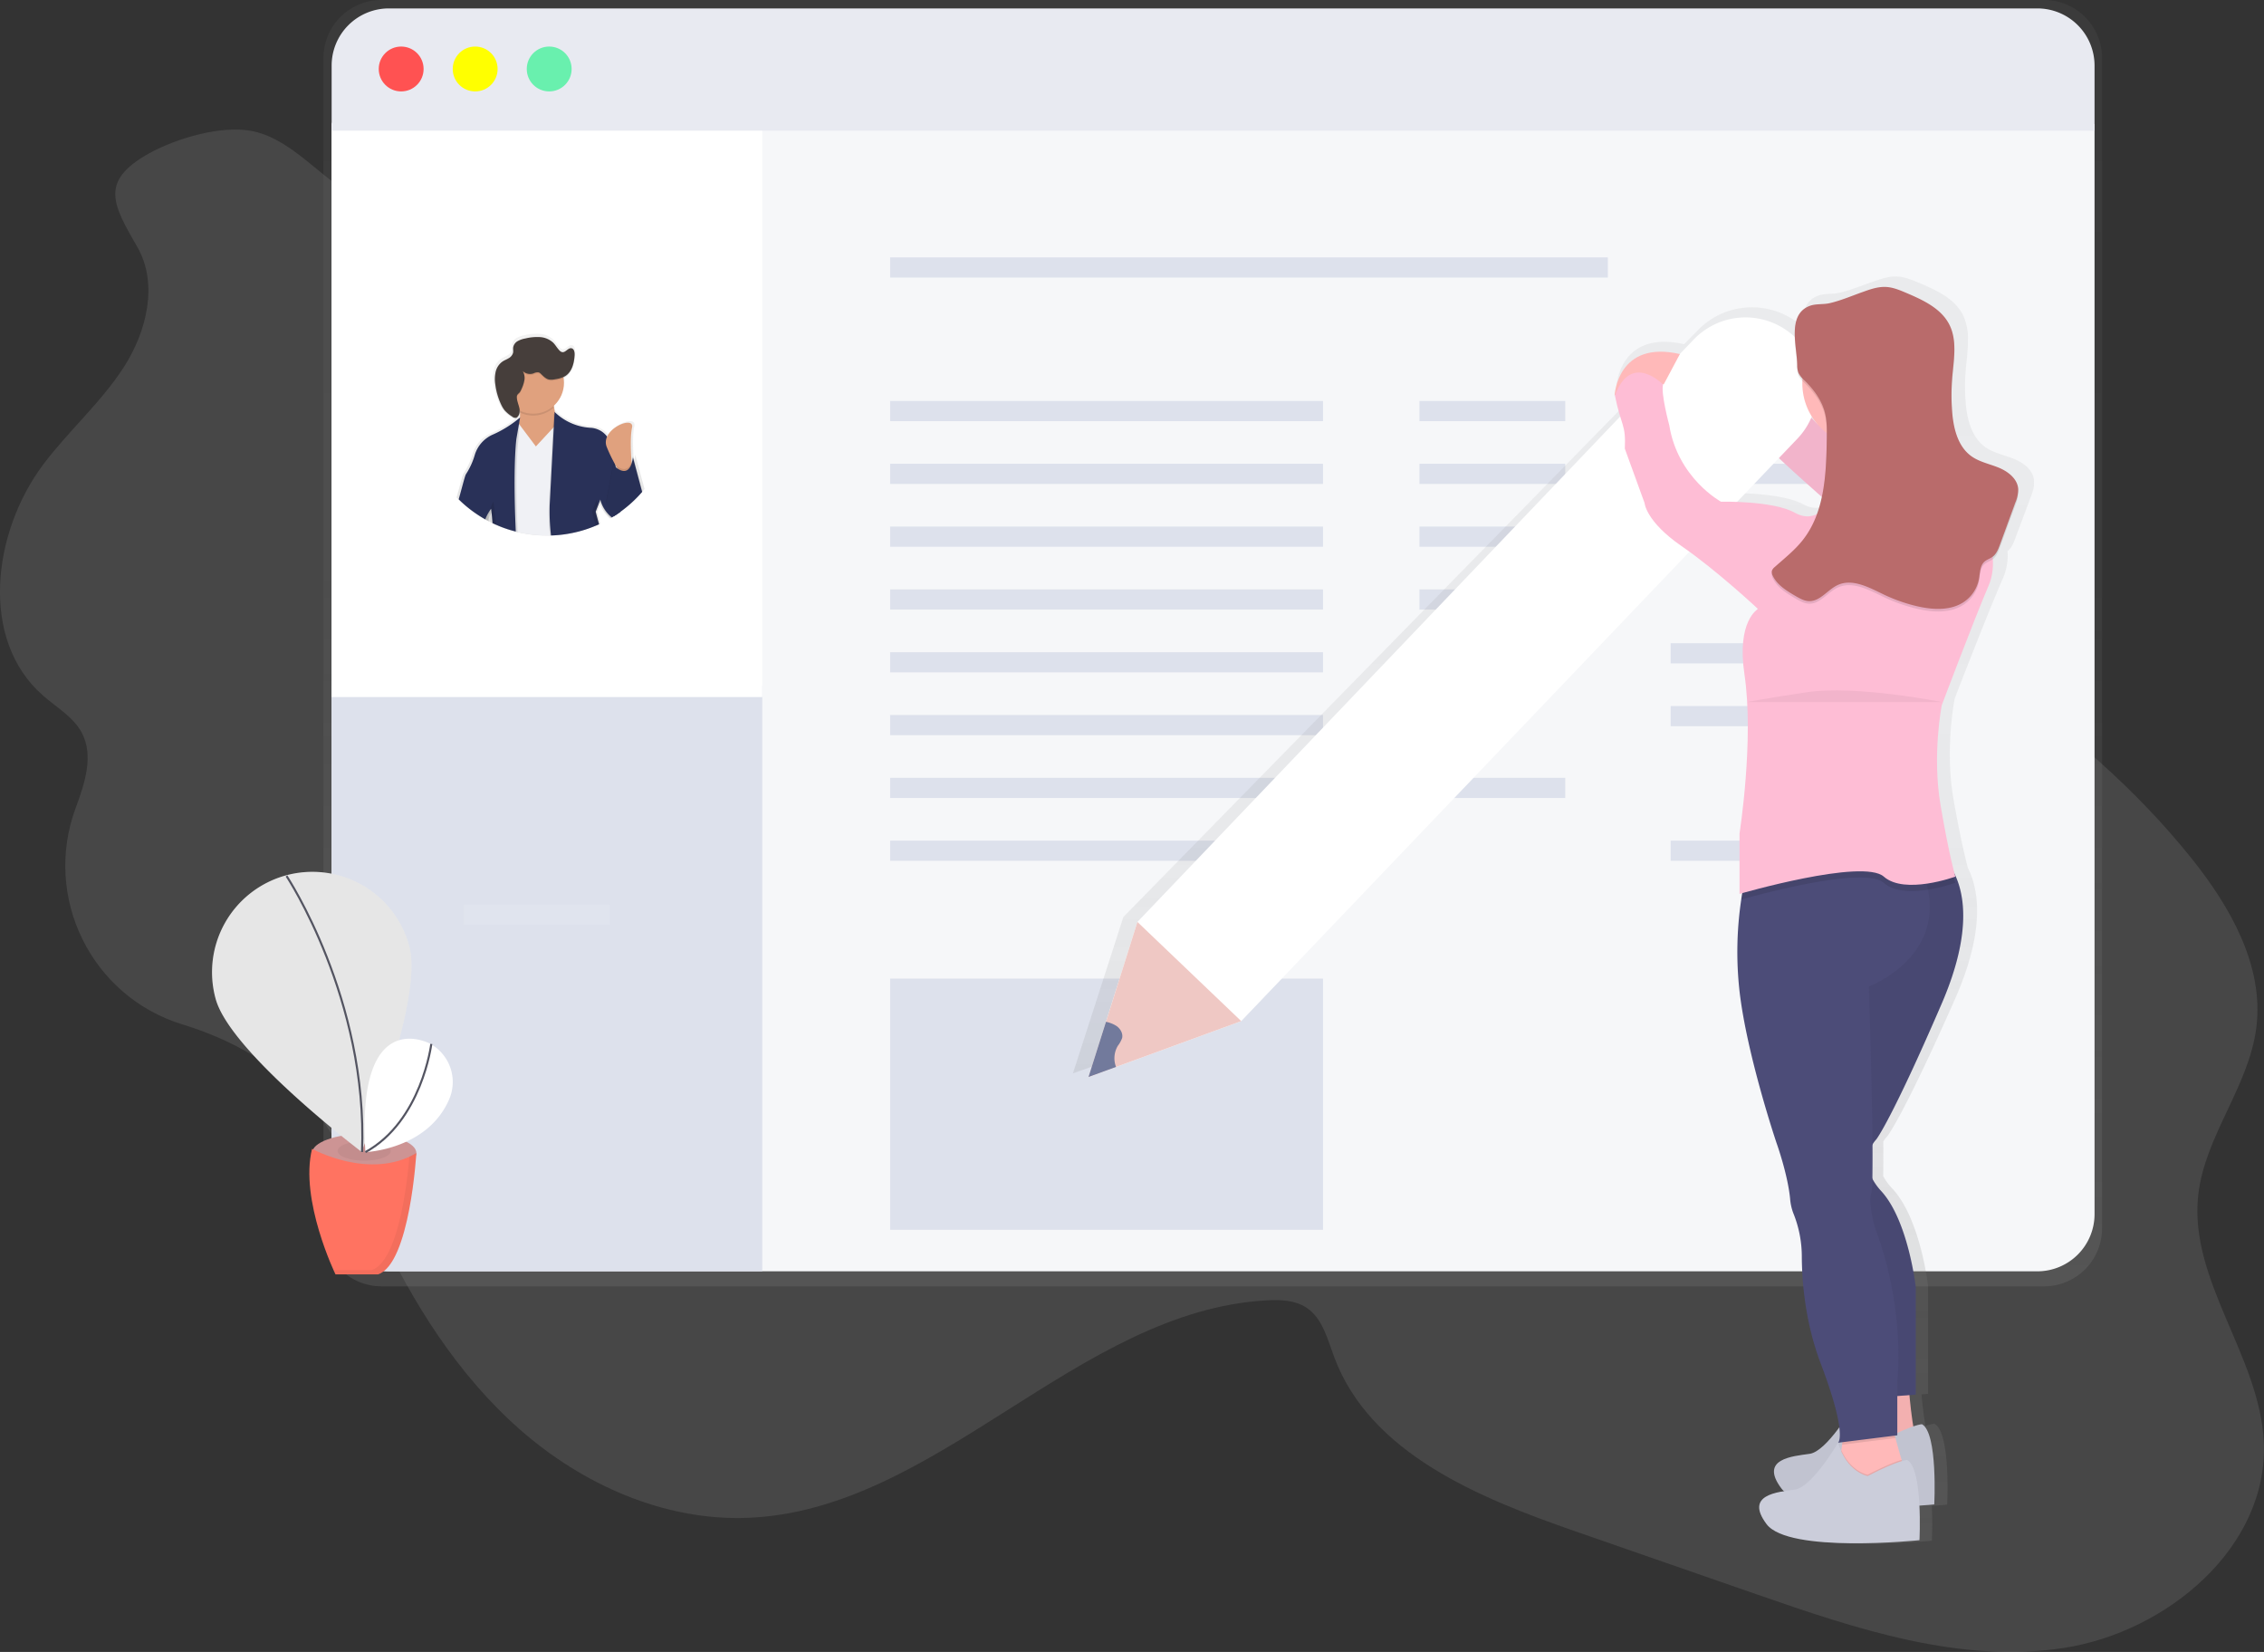 <svg data-name="Layer 1" xmlns="http://www.w3.org/2000/svg" xmlns:xlink="http://www.w3.org/1999/xlink" width="1094" height="798.15"><rect width="100%" height="100%" fill="#333333" stroke="none"/><defs><linearGradient id="a" x1="639.03" y1="672.43" x2="639.03" y2="50.93" gradientUnits="userSpaceOnUse"><stop offset="0" stop-color="gray" stop-opacity=".25"/><stop offset=".54" stop-color="gray" stop-opacity=".12"/><stop offset="1" stop-color="gray" stop-opacity=".1"/></linearGradient><linearGradient id="b" x1="319.12" y1="309.68" x2="319.12" y2="212.15" xlink:href="#a"/><linearGradient id="c" x1="332.56" y1="304.74" x2="332.56" y2="246.12" gradientTransform="matrix(-1 0 0 1 652 0)" xlink:href="#a"/><linearGradient id="d" x1="803.65" y1="796.85" x2="803.65" y2="184.5" xlink:href="#a"/></defs><path d="M66.37 119.37c10.2 17.75 4.55 40.79-6.53 58S33 208.24 20.72 224.66c-24.41 32.76-30.72 84.49.06 111.41 6.63 5.8 14.83 10.39 18.87 18.21 5.58 10.79 1.45 23.79-2.76 35.22l-.35.94C20.63 433.57 44.07 481.37 88 494.9c24.31 7.49 46.25 19.63 62.49 39.26 14.19 17.16 22.39 38.33 31.75 58.53 16.92 36.49 38.76 71.38 68.94 97.95s69.56 44.18 109.76 42.73c91.82-3.31 159.43-100 251.16-105.09 6.61-.37 13.65-.12 19.18 3.52 7.8 5.14 10.19 15.23 13.47 24 17.37 46.43 69.67 67.83 116.5 84.09l88 30.58c47.8 16.6 98 33.45 148 25.76s98.82-48.75 96.65-99.31c-1.78-41.53-36.2-78.08-31.69-119.41 3.12-28.56 24.51-52.55 28.09-81.06 3.73-29.67-12.49-58.16-31.16-81.52-53.72-67.24-130.28-111.56-205-154.31-52.63-30.12-105.53-60.36-162.19-82-139.68-53.21-293.2-50.92-442-65.44-25.59-2.5-52.34-5.44-75.79-16.75-18-8.68-32.07-28.75-51.82-33-15.05-3.24-37.31 3.45-50.45 10.76-23.95 13.42-17.35 24.59-5.52 45.18z" fill="#fff" opacity=".1"/><path d="M1040.87 50.93H237.18a28 28 0 00-27.88 28.15v565.2a28 28 0 0027.88 28.15h803.69a28 28 0 0027.88-28.15V79.08a28 28 0 00-27.88-28.15z" transform="translate(-53 -50.93)" fill="url(#a)"/><path d="M1012.12 59.88v526.73a27.64 27.64 0 01-27.64 27.64H187.89a27.64 27.64 0 01-27.64-27.64V59.88z" fill="#f6f7f9"/><path d="M368.34 331.37v282.87H187.89c-15.26 0-27.64-12.62-27.64-28.18V331.37zm61.78-207h346.82v9.75H430.12zm0 69.36h209.17v9.75H430.12zm255.78 0h70.45v9.75H685.9z" fill="#dde1ec"/><path fill="#fff" d="M224.19 437.04h70.45v9.75h-70.45z" opacity=".1"/><path fill="#dde1ec" d="M685.9 284.77h70.45v9.75H685.9zm0 91.04h70.45v9.75H685.9zm0-151.73h70.45v9.75H685.9zm121.38 0h70.45v9.75h-70.45zM685.9 254.42h70.45v9.75H685.9zm121.38 0h70.45v9.75h-70.45zm0 56.36h70.45v9.75h-70.45zm0 30.35h70.45v9.75h-70.45zm0 65.03h70.45v9.75h-70.45zM430.12 224.08h209.17v9.75H430.12zm0 30.34h209.17v9.75H430.12zm0 30.35h209.17v9.75H430.12zm0 30.35h209.17v9.75H430.12zm0 30.34h209.17v9.75H430.12zm0 30.35h209.17v9.75H430.12zm0 30.35h209.17v9.75H430.12z"/><path fill="#fff" d="M160.25 59.34h208.09v277.45H160.25z"/><path d="M1012.12 31.7a27.64 27.64 0 00-27.64-27.63H187.89a27.64 27.64 0 00-27.64 27.64v31.43h851.87z" fill="#e8eaf1"/><circle cx="193.85" cy="33.33" r="10.84" fill="#ff5252"/><circle cx="229.61" cy="33.33" r="10.84" fill="#ff0"/><circle cx="265.38" cy="33.33" r="10.84" fill="#69f0ae"/><path d="M325 198.07a60.41 60.41 0 01-13.52 38.17c-.33.41-.66.81-1 1.21a1.64 1.64 0 00-.18.22 61 61 0 01-10.47 9.59l-.5.37c-.69.49-1.39 1-2.1 1.42l-.49.31-1.05.65a5.33 5.33 0 01-.48.27 3.21 3.21 0 01-.41.25c-1.54.9-3.13 1.73-4.76 2.49-.18.1-.38.18-.57.27s-.41.2-.63.28-.65.29-1 .42a59.06 59.06 0 01-10.83 3.4 60.5 60.5 0 01-10.75 1.31h-1.98a60.59 60.59 0 01-14.17-1.63l-.87-.21q-3.06-.8-6-1.86c-1.19-.44-2.37-.92-3.52-1.43-.29-.13-.57-.25-.86-.39l-.87-.39-.76-.39-.8-.41-.89-.47-1-.57-.16-.09a60.93 60.93 0 01-11.78-8.71c-.3-.29-.61-.57-.9-.88s-.63-.62-.93-.94A60.69 60.69 0 11325 198.07z" fill="#fff"/><path d="M360 270.62a17.33 17.33 0 01-.59 2.67 2.47 2.47 0 01-.13.4c0-.38-.07-.78-.09-1.21-.3-4.45-.56-11.48.34-15.64.85-3.91-5.34-2.72-9.47.78a10.89 10.89 0 00-2.88 3.61c-.09-.12-.18-.23-.28-.35a10.9 10.9 0 00-8.2-4.05 27.91 27.91 0 01-17.43-7.64c-.2-.81-.35-1.61-.47-2.42 0-.25-.08-.51-.11-.76a15.07 15.07 0 004.63-7.81v-.12a15.1 15.1 0 00.38-3.32c0-.46 0-.9-.05-1.34 0-.16 0-.33-.05-.49s0-.38-.08-.56a6.61 6.61 0 00.73-.38 8.38 8.38 0 003.24-3.67v-.08a13.83 13.83 0 00.64-1.66 20.07 20.07 0 00.83-5v-.65c0-1.31-.26-2.95-1.54-3.22-1.69-.36-2.92 2.19-4.63 1.92a2.6 2.6 0 01-1.34-.81c-1.16-1.15-1.94-2.63-3.1-3.79a10.6 10.6 0 00-6.62-2.81 25 25 0 00-7.28.67 12.26 12.26 0 00-3.76 1.28 4.48 4.48 0 00-2.25 3.09 4.41 4.41 0 000 .85v1.29a4.8 4.8 0 01-.07.55 4.57 4.57 0 01-2.31 2.76c-1.06.63-2.24 1.07-3.25 1.79a8.51 8.51 0 00-3.13 5 13.22 13.22 0 00-.35 3.39 22.43 22.43 0 00.17 3.08 33.06 33.06 0 002.86 9.92 15.84 15.84 0 001.42 2.5c.14.2.28.38.43.55a15.09 15.09 0 003.23 2.73l.69.47a2 2 0 001.71.44 1.82 1.82 0 00.52-.3 4 4 0 001.25-3.15v-.16a1 1 0 010 .17 1.64 1.64 0 010 .23h.1a14.8 14.8 0 010 1.53 5.59 5.59 0 010 .62v.35l-.16.14c-.33.28-.93.77-1.76 1.42a52.89 52.89 0 01-11.24 6.69 16 16 0 00-9.21 10.23 35.89 35.89 0 01-4.37 9.47c-.48.7-1.8 6-3.34 11.44.3.33.62.64.93.94s.6.59.9.88a60.93 60.93 0 0011.78 8.71l.16.09 1 .57.89.47c0-.75-.1-1.44-.15-2.09 0-.39-.06-.76-.1-1.12.23-.38.43-.72.62-1 0 .29.07.61.1 1 .11 1 .22 2.23.34 3.64q0 .67.1 1.4c0-.49-.05-1-.09-1.4l.76.39.87.39c.28.14.56.26.86.39 1.15.51 2.33 1 3.52 1.43q2.91 1.07 6 1.86l.87.21a60.59 60.59 0 0014.19 1.67h1.98a60.5 60.5 0 0010.84-1.35 59.06 59.06 0 0010.83-3.4q.49-.2 1-.42c.22-.09.42-.18.63-.28s.39-.17.57-.27c-1-3.51-1.54-5.76-1.54-5.76l1.32-3.39.16-.41.4-1.05c0 .13.06.26.11.39a15.93 15.93 0 004.7 7.49 5.33 5.33 0 00.48-.27l1.05-.65.49-.31c.72-.47 1.41-.93 2.1-1.42l.5-.37a61 61 0 0010.47-9.59l.18-.22c.34-.4.67-.8 1-1.21zm-8.72 4.56a1.1 1.1 0 01.09.15l-.08-.07z" transform="translate(-53 -50.93)" fill="url(#b)"/><path d="M351.44 273.31v.08l.07.07c-.02-.06-.05-.1-.07-.15zm-61.16 30c-.1-1.4-.2-2.66-.29-3.74-.07-.76-.14-1.44-.2-2a.18.18 0 010-.08v-.4a23 23 0 00-2.36 4.7l.16.09 1 .57.89.47.8.41q0 .67.1 1.4c-.05-.48-.07-.94-.1-1.39zm13.31-57.17l.05.09a.23.23 0 010 .07.39.39 0 00-.05-.13z" transform="translate(-53 -50.93)" fill="url(#c)"/><path d="M268 185s-3.61 16.22 6.31 24.79-23.43 15.28-29.31 8.11 4.08-10.83 4.08-10.83 5-4.06 0-16.22z" fill="#e0a17e"/><path d="M277 257.41a60.5 60.5 0 01-10.75 1.31h-1.98a60.59 60.59 0 01-14.16-1.65l-.87-.21q-3.06-.8-6-1.86l-1-15 4.34-20.77 2.55-12.24.72-3.42.73 1 .16.22.2.26 8 10.65 8.19-8.82.42-.46 2.25-2.43.85-.91.4 3.09 1.44 11.11 2.67 20.49z" fill="#f0f1f5"/><path d="M299.32 247.63c-.69.49-1.39 1-2.1 1.42l-.49.31-1.05.65a5.33 5.33 0 01-.48.27 3.21 3.21 0 01-.41.25 16.08 16.08 0 01-4.79-7.06 11 11 0 01-.3-1.06 1 1 0 010-.17l-.57 1.5-1.75 4.33s.52 2.12 1.45 5.48q-.49.23-1 .42a59.06 59.06 0 01-10.83 3.4 60.5 60.5 0 01-10.75 1.31h-.55a99.44 99.44 0 01-.53-14l1.32-25.17.67-12.7.37-7s.13.14.38.37.42.4.72.67a27 27 0 0016 6.61 10.62 10.62 0 018.32 4.42 19.59 19.59 0 013.39 8.65l.3 2.75.08.78.11 1z" opacity=".1"/><path d="M299.82 247.27l-.5.37c-.69.49-1.39 1-2.1 1.42l-.49.31-1.05.65a16.58 16.58 0 01-5.18-7.22 2.77 2.77 0 01-.12-.36c-.11-.35-.21-.72-.29-1.08l-.41 1.07-.56 1.45-1.28 3.34s.59 2.4 1.63 6.1c-.21.1-.41.2-.63.28s-.65.29-1 .42a59.06 59.06 0 01-10.83 3.4 60.5 60.5 0 01-10.75 1.31 99.49 99.49 0 01-.63-14.92l1.28-24.39.68-13 .33-6.13.06-1.27a2 2 0 00.17.17 27.09 27.09 0 0017 7.49 10.62 10.62 0 018.24 4.31 19.54 19.54 0 013.48 8.76l.53 4.93v.07l.11 1z" fill="#293158"/><path d="M251.2 202.07v.61l-.16 2.32-.56 7.94s-.33 2.29-.57 7.45c-.35 6.8-.56 18.58.25 36.7l-.87-.21q-3.06-.8-6-1.86c-1.19-.44-2.37-.92-3.52-1.43-.29-.13-.57-.25-.86-.39-.29-4-.64-6.45-.64-6.45s-.27.34-.68 1c-.17.27-.38.6-.6 1l-.05.09q-.29.5-.62 1.14c-.25.5-.5 1-.74 1.63l-1-.57-.16-.09a60.93 60.93 0 01-11.78-8.71c1.61-5.67 3-11.37 3.5-12.1a34.76 34.76 0 004.25-9.27 15.71 15.71 0 019-10 36.5 36.5 0 0011.79-8.8h.02z" opacity=".1"/><path d="M251.21 201.79a54.08 54.08 0 01-12.81 8.07 15.71 15.71 0 00-9 10 34.76 34.76 0 01-4.25 9.27c-.49.73-1.89 6.44-3.5 12.12.29.3.6.59.9.88a60.93 60.93 0 0011.78 8.71l.16.09a22.88 22.88 0 012.2-4.24l.05-.08c.35-.52.57-.8.57-.8s.09.66.22 1.85.3 3 .46 5.1l.87.39c.28.14.56.26.86.39 1.15.51 2.33 1 3.52 1.43q2.91 1.07 6 1.86c-.82-17.94-.64-29.76-.31-36.73.26-5.62.61-8.11.61-8.11l1.27-7.3.36-2.06.17-1z" fill="#293158"/><path d="M257.64 200.78a14.81 14.81 0 01-6.49-1.49 29.17 29.17 0 00-2.07-7.53l18.92-5.85a36.22 36.22 0 00-.39 11 14.82 14.82 0 01-9.97 3.87z" opacity=".1"/><circle cx="257.64" cy="185.01" r="14.87" fill="#e0a17e"/><path d="M287.86 254.01c-1.17-4.11-1.82-6.81-1.82-6.81l2.25-5.86a12.65 12.65 0 00.77 2.4l.05.13-1.28 3.34s.59 2.4 1.63 6.1c-.21.1-.41.2-.63.28s-.65.29-.97.42z" opacity=".1"/><path d="M305.41 226.01s-1.35-13.07 0-19.38-15.77.9-12.17 9.46a73.58 73.58 0 007.21 13.52z" fill="#e0a17e"/><path d="M310.29 237.67a61.05 61.05 0 01-10.47 9.59l-.5.37c-.69.49-1.39 1-2.1 1.42a42.26 42.26 0 01-4.3-6.13l-.13-.23 3.61-18.93.38.39c.16.15.37.35.62.55h.05c1.87 1.6 5.82 4 7.72-1.58a16.85 16.85 0 00.69-3l.37 1.38.22.81 4 15.09z" opacity=".1"/><path d="M310.29 237.67a61 61 0 01-10.47 9.59l-.5.37c-.69.49-1.39 1-2.1 1.42l-.49.31a43.62 43.62 0 01-3.94-5.78l.13-.67 3.48-18.26s.18.21.49.5l.62.55c.26.22.56.46.89.68 2.07 1.42 5.22 2.49 6.82-2.5a16.89 16.89 0 00.64-2.84l.46 1.7z" fill="#293158"/><path d="M310.29 237.67a61 61 0 01-10.47 9.59l-.5.37c-.69.49-1.39 1-2.1 1.42l-.49.31a43.62 43.62 0 01-3.94-5.78l.13-.67 3.48-18.26s.18.21.49.5l.62.55c.26.22.56.46.89.68 2.07 1.42 5.22 2.49 6.82-2.5a16.89 16.89 0 00.64-2.84l.46 1.7z" opacity=".02"/><path d="M236.79 246.65l-.05.08v-.15c.63-2.19 1.2-3.67 1.71-4.11 0 0 .67 4.45 1.27 11.12-.29-.13-.57-.25-.86-.39l-.87-.39c-.15-2.15-.31-3.9-.46-5.1s-.22-1.85-.22-1.85-.17.27-.52.79zm21.03-65.74a4.08 4.08 0 012.55-.46 2.91 2.91 0 011 .7c1.17 1.11 2.33 2.4 3.91 2.74a7.56 7.56 0 002.93-.13 14 14 0 004.82-1.47c3.35-2 4.42-6.33 4.63-10.22.07-1.31-.2-3-1.49-3.28-1.64-.35-2.84 2.14-4.5 1.87a2.51 2.51 0 01-1.3-.79c-1.13-1.13-1.9-2.58-3-3.72a10.31 10.31 0 00-6.44-2.76 24.08 24.08 0 00-7.09.67 11.65 11.65 0 00-3.65 1.25 4.39 4.39 0 00-2.2 3c-.11.87.12 1.77-.05 2.63a4.42 4.42 0 01-2.24 2.71c-1 .62-2.18 1-3.16 1.76a8.37 8.37 0 00-3.05 4.86 16.46 16.46 0 00-.16 5.83 32.28 32.28 0 002.78 9.72 13.77 13.77 0 001.81 3 16.81 16.81 0 003.65 3 2.22 2.22 0 001.83.55 1.59 1.59 0 00.51-.3c1.28-1.07 1.4-3 1-4.63s-1.08-3.18-1.16-4.84a2.33 2.33 0 01.26-1.35 6 6 0 01.9-.91 5.44 5.44 0 001-1.69 16.53 16.53 0 001.55-4.86 6.55 6.55 0 00-.87-4 5.17 5.17 0 005.23 1.12z" opacity=".1"/><path d="M257.82 180.39a4.08 4.08 0 012.55-.46 2.91 2.91 0 011 .7c1.17 1.11 2.33 2.4 3.91 2.74a7.56 7.56 0 002.93-.13 14 14 0 004.82-1.47c3.35-2 4.42-6.33 4.63-10.22.07-1.31-.2-3-1.49-3.28-1.64-.35-2.84 2.14-4.5 1.87a2.51 2.51 0 01-1.3-.79c-1.13-1.13-1.9-2.58-3-3.72a10.31 10.31 0 00-6.44-2.76 24.08 24.08 0 00-7.09.67 11.65 11.65 0 00-3.65 1.25 4.39 4.39 0 00-2.2 3c-.11.87.12 1.77-.05 2.63a4.42 4.42 0 01-2.24 2.71c-1 .62-2.18 1-3.16 1.76a8.37 8.37 0 00-3.05 4.86 16.46 16.46 0 00-.16 5.83 32.28 32.28 0 002.78 9.72 13.77 13.77 0 001.81 3 16.81 16.81 0 003.65 3 2.22 2.22 0 001.83.55 1.59 1.59 0 00.51-.3c1.28-1.07 1.4-3 1-4.63s-1.08-3.18-1.16-4.84a2.33 2.33 0 01.26-1.35 6 6 0 01.9-.91 5.44 5.44 0 001-1.69 16.53 16.53 0 001.55-4.86 6.55 6.55 0 00-.87-4 5.17 5.17 0 005.23 1.12z" fill="#463e3b"/><ellipse cx="176" cy="557.1" rx="25.19" ry="9.25" fill="#cd9494"/><ellipse cx="176" cy="556.07" rx="12.85" ry="4.72" opacity=".05"/><path d="M150.8 555.07s27.76 15.42 50.38 2.06c0 0-3.08 53.47-18.51 58.61h-20.55s-17.48-36.03-11.32-60.67z" fill="#ff7361"/><path d="M197.75 457.07c7.07 25.83-23.07 99.41-23.07 99.41s-63.39-48-70.46-73.82a48.484 48.484 0 1193.53-25.59z" fill="#fff"/><path d="M197.75 457.07c7.07 25.83-23.07 99.41-23.07 99.41s-63.39-48-70.46-73.82a48.484 48.484 0 1193.53-25.59z" opacity=".1"/><path d="M138.45 423.24s39.46 59.57 36.49 133.37" fill="none" stroke="#535461" stroke-miterlimit="10"/><path d="M207.82 504.27S172 484.8 176.57 556.66c0 0 29.85-1.07 40.44-25.42a21.12 21.12 0 00-8.66-26.67z" fill="#fff"/><path d="M208.41 504.39s-4.62 37.3-31.84 52.27" fill="none" stroke="#535461" stroke-miterlimit="10"/><path d="M197.82 558.84c-1 12.3-5.31 50.5-18.22 54.81h-18.43c.59 1.31.95 2.06.95 2.06h20.57c15.41-5.15 18.5-58.64 18.5-58.64a37.44 37.44 0 01-3.37 1.77z" opacity=".05"/><path fill="#dde1ec" d="M430.12 472.81h209.17V594.2H430.12z"/><path d="M1035.83 284.14a8.76 8.76 0 000-1.18c-.36-4.88-5-8.41-9.6-10.29s-9.74-2.8-13.81-5.65c-6.88-4.82-9-13.83-9.62-22.07-.19-2.56-.27-5.12-.28-7.69s.16-5.41.4-8.11c.4-4.48 1.06-9.12 1-13.61a26.15 26.15 0 00-2.4-12.45c-4.08-8.06-13.24-12.18-21.72-15.69-3.26-1.35-6.6-2.72-10.14-2.87-3.74-.16-7.38 1.05-10.92 2.25-5.62 1.9-11.32 4.37-17.13 5.66-3.26.72-6.83.18-10 1.33-6.22 2.28-7.55 7.87-7.45 14v1.16c-.62-.57-1.26-1.11-1.91-1.63l-.38-.3q-1-.81-2.13-1.53l-.36-.23a35.84 35.84 0 00-4.79-2.61l-.25-.11q-1.25-.55-2.54-1l-.16-.06a36.46 36.46 0 00-5.46-1.44 36.37 36.37 0 00-32.52 10.22l-6.87 7c-31.23-7-32.63 20.13-32.63 20.13l.23-.05-.08.19a96.44 96.44 0 002.69 10.16L595.83 494l-24.38 75.56 13.69-4.88 62.54-22.34 223.94-228.76c16.76 11.91 34.18 27.87 34.18 27.87s-10.8 5.71-6.8 31.87c4.89 32-2.46 77.55-2.46 77.55v29.46l1.38-.38c-.17 1-.35 2-.52 3.15a168.08 168.08 0 00-.86 44.72c3.7 31.26 18.48 73.94 18.48 73.94s5.54 15 6.78 27.05a25.22 25.22 0 001.58 6.95 55.26 55.26 0 014.32 20.87c0 13.08 1.71 32.71 9.5 52.74 6.25 16.08 8.56 25.5 9.25 31-4.43 5.86-10.22 12.25-14.79 12.89-8.62 1.2-25.26 2.4-14.17 16.83a10.21 10.21 0 001.29 1.37c-8.42 1.36-17.68 4.36-8.68 16.06 11.09 14.43 76.39 7.82 76.39 7.82s.42-8 0-16.82c4.58-.32 7.41-.61 7.41-.61s1.85-34.87-6.16-39.08a16.9 16.9 0 00-4.32 1.06c-.86-4.82-1.52-10.81-1.93-15.25l3.17-.24v-52.3s-3.7-32.46-17.25-46.89a29.15 29.15 0 01-4.43-6c.1-4.17.11-10 .06-16.73a13.89 13.89 0 011.91-2.52s7.39-9 32.65-66.13c14.9-33.69 11.58-53.14 6.35-63.44-1-3.66-3.6-14.11-7-33.35-4.31-24.65.62-48.7.62-48.7s16-41.48 23.41-58.31a27.39 27.39 0 002.08-12.85c1.93-1.41 2.86-3.76 3.69-6l7.59-20.25c.82-2.19 1.66-4.47 1.48-6.8zm-103.08-36.46a30.8 30.8 0 002.75 3.66s-1.13-1.18-3-3.08c.09-.19.17-.39.25-.58zm-37.32 41.57l20.89-21.34c7.22 6.6 14.95 13.34 21.41 18.89a61.84 61.84 0 01-2.44 8.37c-2.8 1.39-6.5 1.84-11-.61-7.13-3.85-20.29-4.99-28.86-5.31z" transform="translate(-53 -50.93)" fill="url(#d)"/><path d="M825.62 159.57s-15.49 8.94-10.72 21.5c0 0 16.09 4.77 22.64 16.69s57.21 54.82 57.21 54.82l36.94-18.51s-12.85-17.16-53.5-29.14c0 0-24-25.69-32.31-30.45s-20.26-14.91-20.26-14.91z" fill="#febdd5"/><path d="M825.62 159.57s-15.49 8.94-10.72 21.5c0 0 16.09 4.77 22.64 16.69s57.21 54.82 57.21 54.82l36.94-18.51s-12.85-17.16-53.5-29.14c0 0-24-25.69-32.31-30.45s-20.26-14.91-20.26-14.91z" opacity=".05"/><path d="M549.62 445.44L818.4 164.07a34.68 34.68 0 0149-1.12 34.68 34.68 0 011.12 49L599.78 493.36l-73.74 27z" fill="#fff"/><path d="M852.75 157.96a34.68 34.68 0 011.12 49L585.1 488.33l-55.36 20.25-3.74 11.76 73.74-27 268.81-281.27a34.68 34.68 0 00-1.12-49 34.52 34.52 0 00-20.31-9.41 34.82 34.82 0 015.63 4.3z" fill="#fff" opacity=".1"/><path fill="#efc8c4" d="M549.62 445.45l50.16 47.91-60.5 22.14-13.24 4.84 8.39-26.63 15.19-48.26z"/><path d="M534.43 493.7a14.75 14.75 0 015.16 2.07c1.82 1.31 3.14 3.58 2.64 5.76a13.82 13.82 0 01-2.08 3.77 11.77 11.77 0 00-.87 10.2L526 520.34z" fill="#727a9c"/><path d="M922.16 667.87s1.79 26.22 4.77 29.2-26.82 4.77-26.82 4.77l4.17-34z" fill="#ffb9b9"/><path d="M922.16 667.87s1.79 26.22 4.77 29.2-26.82 4.77-26.82 4.77l4.17-34z" opacity=".05"/><path d="M928.71 688.13s-4.17 0-19.07 7.75c0 0-10.13-1.79-14.3-16.09 0 0-12.51 21.45-20.86 22.64s-24.43 2.38-13.71 16.69 73.89 7.75 73.89 7.75 1.8-34.57-5.95-38.74z" fill="#cbcdda"/><path d="M928.71 688.13s-4.17 0-19.07 7.75c0 0-10.13-1.79-14.3-16.09 0 0-12.51 21.45-20.86 22.64s-24.43 2.38-13.71 16.69 73.89 7.75 73.89 7.75 1.8-34.57-5.95-38.74z" opacity=".05"/><path d="M919.77 708.39l-4.17 11.32-27.41-7.75 1.56-11.24.38-2.71 1-7.5s23.24-6 23.24-3a46.23 46.23 0 001.53 7.26c1 3.66 2.15 7.84 3 10.59.52 1.84.87 3.03.87 3.03z" fill="#ffb9b9"/><path d="M904.82 552.98c-1.88 3.18-4 9.14-.05 16.58a28.87 28.87 0 004.28 5.94c13.11 14.3 16.69 46.48 16.69 46.48v51.84l-8.94.69-14.3 1.1-21.5-88.18s-12.51-64.36-6.55-75.68 11.32-82.23 11.32-82.23l4.95-5.12 11.74-12.16h34a22.84 22.84 0 016.61 7.39c5.7 9.44 10.82 29.07-4.82 65.31-24.43 56.61-31.58 65.55-31.58 65.55a13.73 13.73 0 00-1.85 2.49z" fill="#4c4c78"/><path d="M904.82 552.98c-1.88 3.18-4 9.14-.05 16.58a28.87 28.87 0 004.28 5.94c13.11 14.3 16.69 46.48 16.69 46.48v51.84l-8.94.69-14.3 1.1-21.5-88.18s-12.51-64.36-6.55-75.68 11.32-82.23 11.32-82.23l4.95-5.12 11.74-12.16h34a22.84 22.84 0 016.61 7.39c5.7 9.44 10.82 29.07-4.82 65.31-24.43 56.61-31.58 65.55-31.58 65.55a13.73 13.73 0 00-1.85 2.49z" opacity=".05"/><path d="M915.94 694.79l-25.81 3.22 1-7.5s23.24-6 23.24-3a46.23 46.23 0 001.57 7.28z" opacity=".1"/><path d="M903.09 476.59s1.48 46.91 1.73 76.39c.05 6.67 0 12.45-.05 16.58a36.74 36.74 0 01-.48 6.54c-1.79 5.36 1.79 17.28 1.79 17.28 14.9 39.33 10.73 73.89 10.73 73.89v26.22l-28.62 3.58s4.77-3.58-8.34-38.14c-7.53-19.86-9.16-39.31-9.19-52.28a55.94 55.94 0 00-4.18-20.68 25.52 25.52 0 01-1.48-6.9c-1.19-11.92-6.55-26.82-6.55-26.82s-14.3-42.31-17.88-73.3a170.67 170.67 0 01.83-44.33 110.63 110.63 0 012.15-11.09s58.25-36.66 80.25-11.32a28.69 28.69 0 015 8.34 55.06 55.06 0 012.81 9.28c6.76 33.66-28.52 46.76-28.52 46.76z" fill="#4c4c78"/><circle cx="901.3" cy="185.2" r="30.39" fill="#ffb9b9"/><path d="M884.62 204.26s12.51 35.16 0 53.63 39.92 12.51 39.92 12.51l20.26-24.43s-23.84 0-25-41.71-35.18 0-35.18 0z" fill="#ffb9b9"/><path d="M944.8 426.53a78.2 78.2 0 01-13.28 3.33c-7.42 1.14-16.17 1.19-21.29-3.33-3-2.68-10.51-3-19.49-2.15-18.91 1.81-44.51 8.87-49.41 10.26a110.63 110.63 0 012.15-11.09s58.25-36.66 80.25-11.32h12.71a22.84 22.84 0 016.61 7.39c1.11 4.74 1.75 6.91 1.75 6.91zm-25.03 281.86l-4.17 11.32-27.41-7.75 1.56-11.24c4.71 10.42 12.74 11.83 12.74 11.83 8.66-4.5 13.7-6.39 16.4-7.18.53 1.83.88 3.02.88 3.02z" opacity=".1"/><path d="M921.56 705.41s-4.17 0-19.07 7.75c0 0-10.13-1.79-14.3-16.09 0 0-12.51 21.45-20.86 22.64s-24.43 2.36-13.7 16.69 73.89 7.75 73.89 7.75 1.79-34.57-5.96-38.74z" fill="#cbcdda"/><path d="M780.19 191.02s1.35-26.89 31.56-19.95L804 185.6z" fill="#ffb9b9"/><path d="M921 253.13s-29.2-4.77-36.95-10.73c0 0-6 11.32-16.69 5.36s-35.75-5.36-35.75-5.36-20.86-11.32-25-36.95c0 0-4.17-15.49-3-19.66 0 0-15.49-16.09-23.24 5.36 3 14.9 5.36 13.71 4.77 25.62l9.53 26.22s.6 8.94 17.88 20.86 36.95 30.39 36.95 30.39-10.43 5.66-6.55 31.58c4.73 31.68-2.38 76.87-2.38 76.87v29.2s59.59-17.28 69.72-8.34 34.56 0 34.56 0-3-10.13-7.15-34.56.6-48.27.6-48.27 15.49-41.12 22.64-57.8-5.36-39.33-17.88-47.67-17.17-3.33-17.17-3.33 21.89 15.85-4.89 21.21z" fill="#febdd5"/><path d="M868.43 177.76a10.54 10.54 0 00.62 3.64 11.48 11.48 0 002.79 3.47c4.46 4.36 8.38 9.54 9.95 15.58 1.06 4.09 1 8.37.94 12.6-.26 17.11-1 35.58-11.54 49-3.88 4.95-8.88 8.88-13.57 13.07a4.09 4.09 0 00-1.42 1.95 3.57 3.57 0 00.44 2.36c2.18 4.53 6.77 7.31 11.12 9.83 2 1.15 4.08 2.34 6.38 2.41 5.42.18 9-5.55 13.93-7.8 7.18-3.28 15.23 1.28 22.36 4.68a78.79 78.79 0 0016.14 5.63c7.63 1.76 16.25 2.19 22.67-2.28a17.31 17.31 0 007.06-11.05c.52-2.91.44-6.29 2.64-8.26 1.14-1 2.69-1.44 3.91-2.34 1.91-1.4 2.81-3.75 3.62-6l7.34-20.07a16.49 16.49 0 001.43-6.74c-.35-4.83-4.81-8.34-9.28-10.2s-9.42-2.77-13.36-5.6c-6.65-4.78-8.71-13.71-9.31-21.88a105.34 105.34 0 01.12-16.85c.73-8.31 2.35-17.17-1.35-24.65-3.95-8-12.81-12.07-21-15.55-3.15-1.34-6.39-2.69-9.81-2.84-3.62-.16-7.14 1-10.56 2.23-5.44 1.89-11 4.33-16.57 5.61-3.15.72-6.61.18-9.65 1.32-11.17 4.2-6.04 19.74-6.04 28.73z" opacity=".1"/><path d="M868.43 176.57a10.54 10.54 0 00.62 3.64 11.48 11.48 0 002.79 3.47c4.46 4.36 8.38 9.54 9.95 15.58 1.06 4.09 1 8.37.94 12.6-.26 17.11-1 35.58-11.54 49-3.88 4.95-8.88 8.88-13.57 13.07a4.09 4.09 0 00-1.43 1.91 3.57 3.57 0 00.44 2.36c2.18 4.53 6.77 7.31 11.12 9.83 2 1.15 4.08 2.34 6.38 2.41 5.42.18 9-5.55 13.93-7.8 7.18-3.28 15.23 1.28 22.36 4.68a78.79 78.79 0 0016.14 5.63c7.63 1.76 16.25 2.19 22.67-2.28a17.31 17.31 0 007.06-11.05c.52-2.91.44-6.29 2.64-8.26 1.14-1 2.69-1.44 3.91-2.34 1.91-1.4 2.81-3.75 3.62-6l7.34-20.07a16.49 16.49 0 001.43-6.74c-.35-4.83-4.81-8.34-9.28-10.2s-9.42-2.77-13.36-5.6c-6.65-4.78-8.71-13.71-9.31-21.88a105.34 105.34 0 01.12-16.85c.73-8.31 2.35-17.17-1.35-24.65-3.95-8-12.81-12.07-21-15.55-3.15-1.34-6.39-2.69-9.81-2.84-3.62-.16-7.14 1-10.56 2.23-5.44 1.89-11 4.33-16.57 5.61-3.15.72-6.61.18-9.65 1.32-11.16 4.27-6.03 19.78-6.03 28.77z" fill="#b96b6b"/><path d="M844.41 339.2s4.75-1.13 28.59-4.73 65.55 4.77 65.55 4.77" opacity=".05"/></svg>